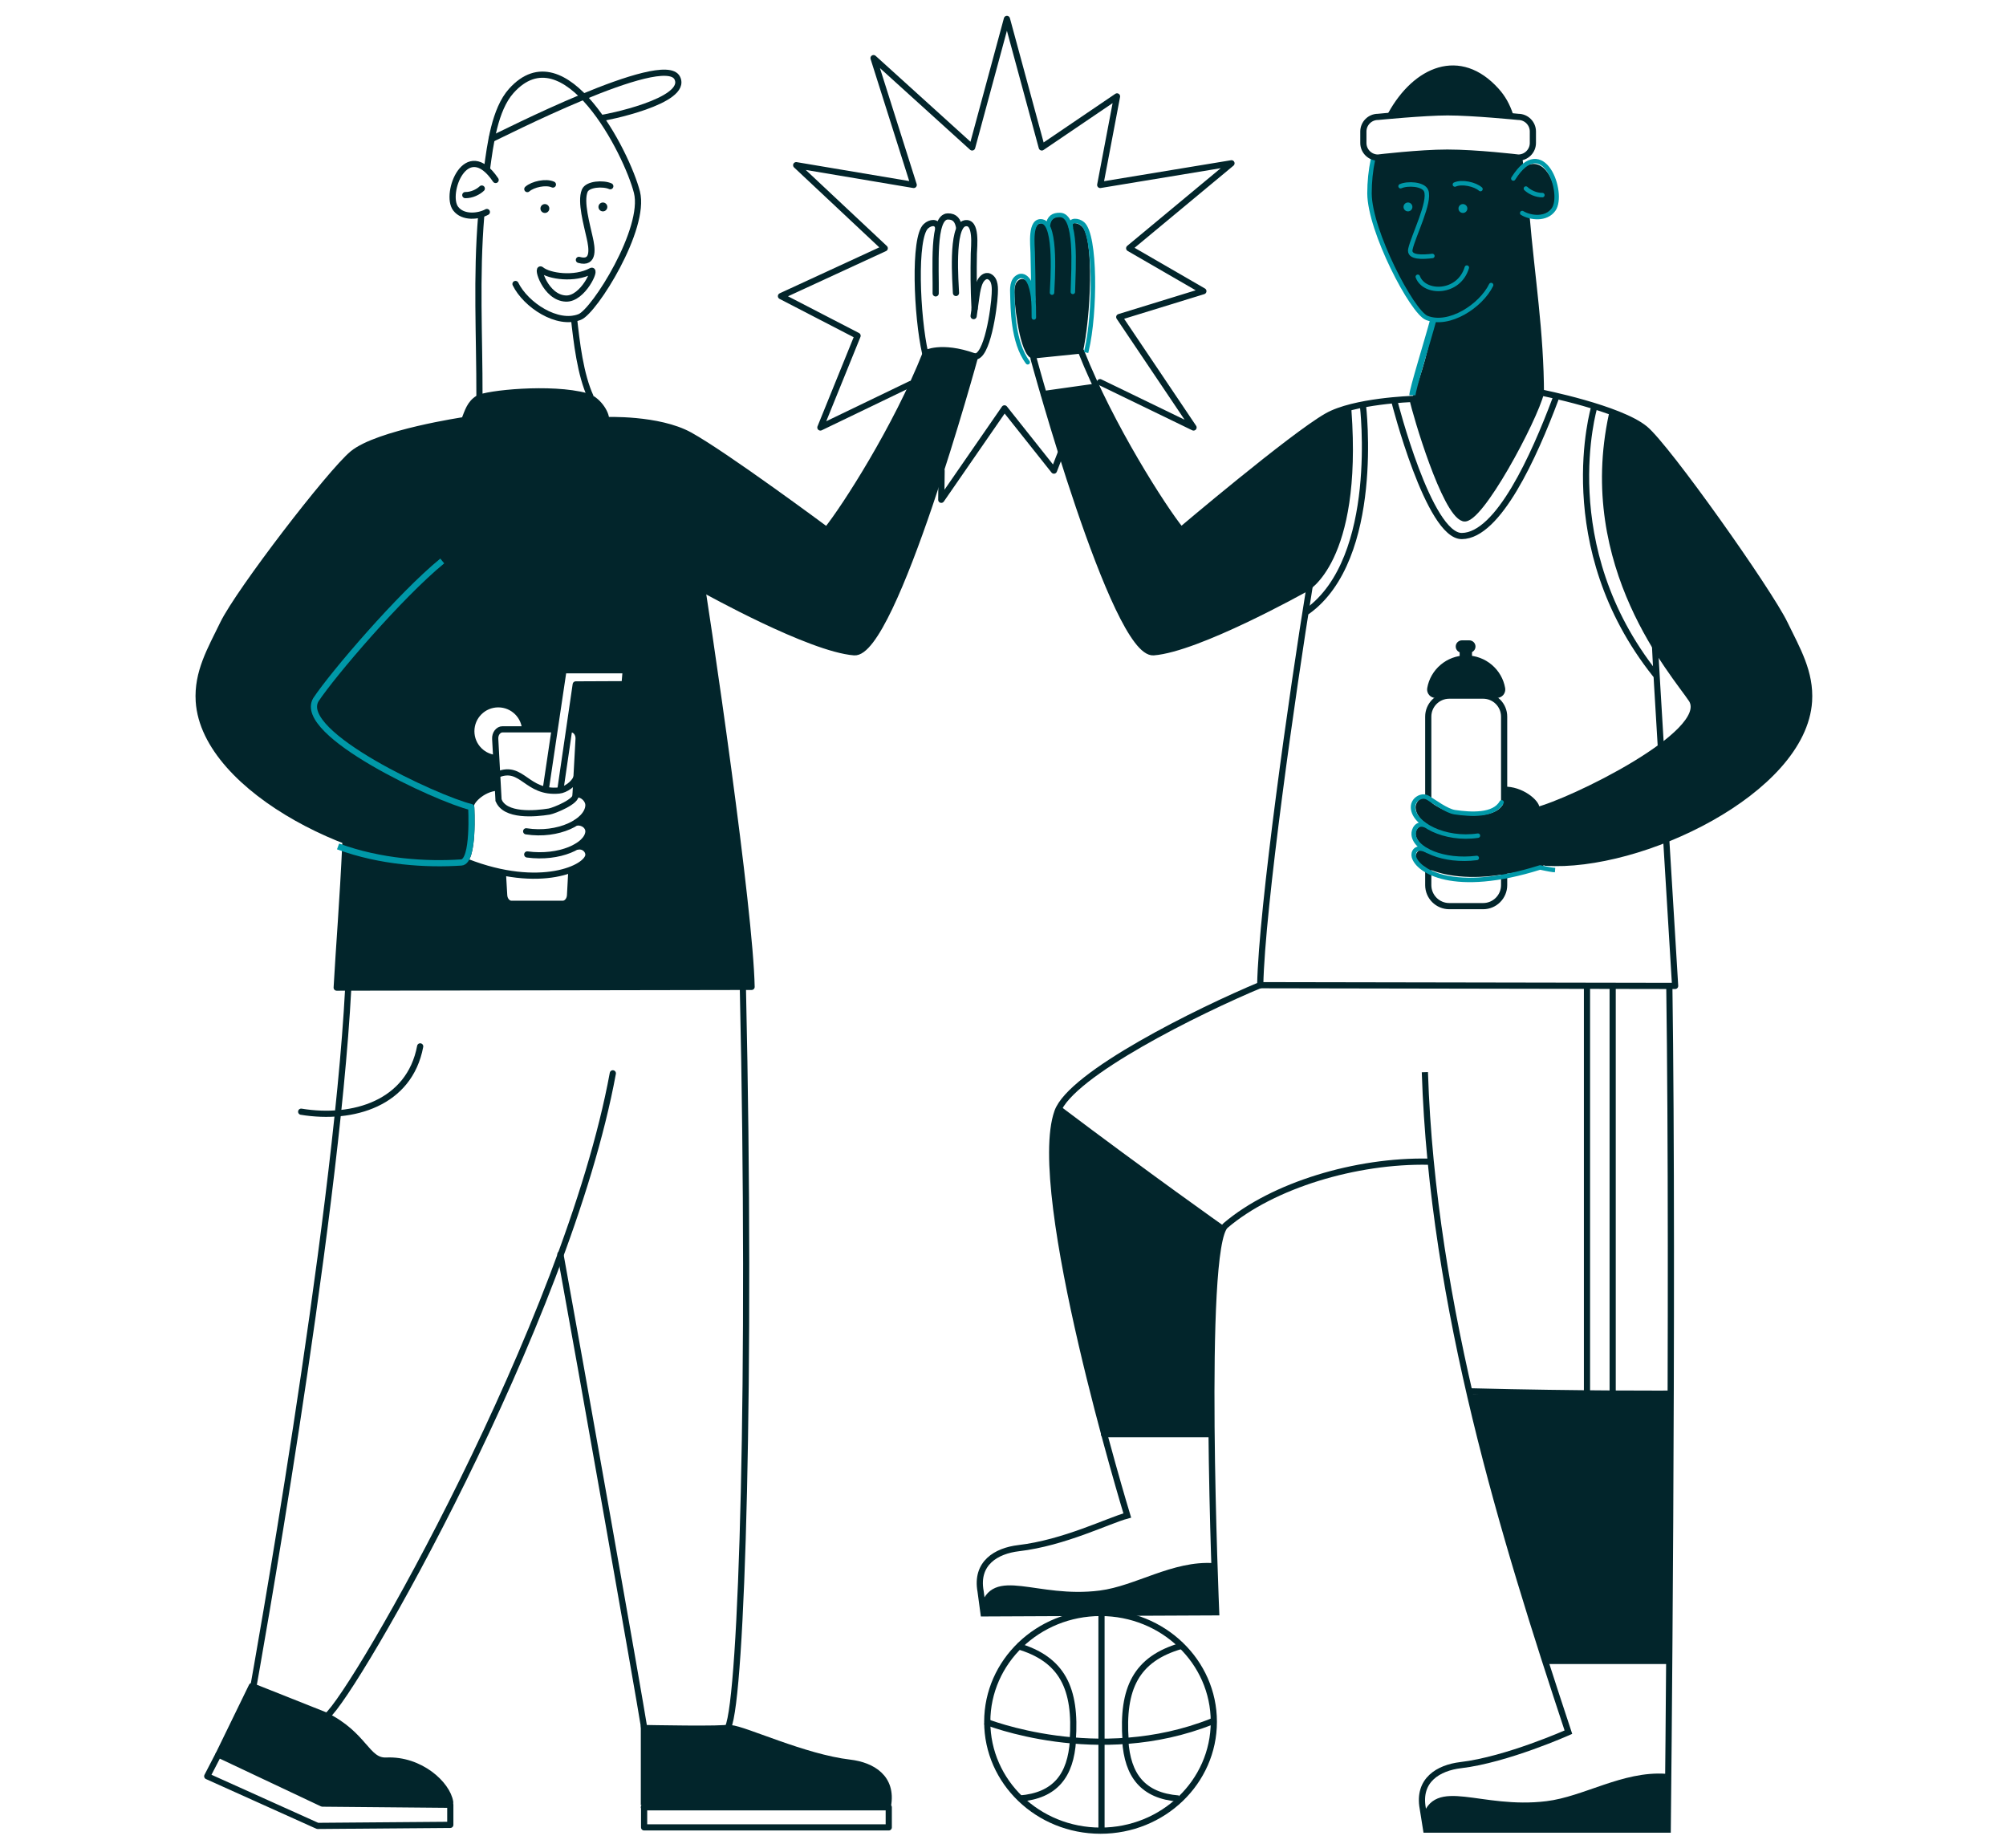 <svg width="279" height="257" viewBox="0 0 279 257" fill="none" xmlns="http://www.w3.org/2000/svg">
<path d="M248.208 86.735C246.018 82.194 231.878 62.204 228.777 59.646C227.763 58.809 226.117 58.03 224.309 57.353L224.191 57.677C221.178 71.611 225.911 82.811 230.188 89.881C232.407 93.54 234.495 96.083 235.303 97.318C236.332 99.052 234.259 101.463 231.011 103.873C225.543 107.915 216.739 111.943 213.697 112.692L213.667 112.575C213.991 111.899 211.977 109.973 209.596 109.826H209.199V111.516C208.361 113.883 204.113 113.471 202.261 113.163C201.629 113.06 198.646 111.825 198.646 110.914H198.631V110.767C197.632 110.708 196.838 111.56 196.882 112.354C196.926 113.207 197.558 114.03 198.558 114.691C197.529 114.588 196.853 115.294 196.882 115.985C196.926 116.734 197.529 117.454 198.513 118.042V118.072C197.485 117.837 196.867 118.572 196.882 119.189C196.882 119.718 197.543 120.335 198.69 120.85C200.762 121.79 204.496 122.408 209.17 121.585C210.919 121.276 212.594 121.276 214.579 120.512L214.931 119.968C219.752 120.291 225.823 119.042 231.628 116.734C241.741 112.722 251.059 105.446 251.574 97.524C251.838 93.482 249.942 90.322 248.193 86.721L248.208 86.735Z" fill="#02252B"/>
<path d="M204.437 193.914C207.435 206.864 211.154 219.342 214.917 231.027L215.049 230.983H232.172C232.246 220.518 232.334 207.466 232.378 193.812L204.481 193.9H204.437V193.914Z" fill="#02252B"/>
<path d="M215.137 250.929C205.818 252.075 199.586 247.416 198.175 253.104H198.146L198.366 254.456H231.967C231.967 254.456 231.996 251.767 232.04 247.107H231.658C225.779 246.71 220.428 250.267 215.137 250.914V250.929Z" fill="#02252B"/>
<path d="M203.555 72.096C205.715 72.743 213.403 58.412 214.314 54.605C214.27 46.021 213.035 38.525 212.3 29.927L212.344 29.809C213.52 30.147 215.064 30.088 215.872 29.015C217.283 27.149 215.005 20.579 211.565 23.562L211.507 23.489C211.433 22.974 211.404 22.783 211.315 22.21V21.916C211.315 21.916 211.198 21.916 211.154 21.916C211.154 21.916 205.407 21.225 201.277 21.225C197.411 21.225 191.635 21.916 191.635 21.916C191.473 21.916 191.311 21.901 191.164 21.857L191.135 21.99C190.811 23.504 190.65 25.091 190.65 26.723C190.679 31.97 196.558 43.273 198.602 44.081C198.851 44.184 199.131 44.257 199.395 44.301C198.954 47.741 197.631 52.474 196.323 55.56C196.588 58.103 200.953 71.302 203.54 72.081L203.555 72.096Z" fill="#02252B"/>
<path d="M201.335 15.625C203.922 15.625 208.082 15.978 210.051 16.154V16.066C209.596 14.655 209.008 13.612 208.141 12.642C203.07 6.983 196.955 9.628 193.472 15.919V16.096C195.647 15.905 199.204 15.625 201.335 15.625Z" fill="#02252B"/>
<path d="M198.925 95.774C198.851 96.23 199.204 96.656 199.675 96.656H208.17C208.64 96.656 208.993 96.245 208.92 95.774C208.508 93.393 206.421 91.585 203.922 91.585C201.424 91.585 199.337 93.393 198.925 95.774Z" fill="#02252B"/>
<path d="M187.255 56.809C186.24 57.103 185.3 57.456 184.535 57.897C179.656 60.69 164.252 73.742 164.252 73.742C162.135 71.111 156.579 62.586 152.449 53.723C152.449 53.694 152.42 53.679 152.42 53.649L152.038 53.826L145.159 54.796H145.13C145.776 57.059 146.629 59.911 147.599 63.012C151.376 75.065 157.02 90.998 160.416 90.718C166.589 90.233 181.052 82.149 181.493 81.914C181.493 81.914 181.64 81.841 181.904 81.65C183.448 80.503 188.827 75.182 187.504 57.118L187.225 56.795L187.255 56.809Z" fill="#02252B"/>
<path d="M168.867 217.828C163.223 217.446 158.108 220.988 153.022 221.65C144.086 222.796 138.104 218.137 136.752 223.825H136.707L136.781 224.398L169.132 224.251C169.132 224.251 169.029 221.753 168.897 217.828H168.882H168.867Z" fill="#02252B"/>
<path d="M147.055 154.626C144.35 162.24 149.789 185.389 153.566 199.47H168.485C168.367 186.977 168.617 173.851 170.087 170.912C169.029 170.162 158.946 163.048 147.231 154.229C147.158 154.362 147.114 154.494 147.055 154.626Z" fill="#02252B"/>
<path d="M143.718 49.857H143.733L150.494 49.166H150.568C151.744 43.993 152.199 33.028 150.465 31.47C149.862 30.926 148.922 30.779 148.76 31.69H148.716C148.466 30.75 148.054 30.118 147.422 30.118C146.438 30.118 145.997 30.676 145.835 31.764H145.806C145.615 31.396 145.379 31.132 145.071 31.073C143.336 30.706 143.807 34.38 143.821 35.277C143.865 37.893 144.042 40.083 143.895 43.008H143.851C143.777 42.508 143.704 41.994 143.645 41.538C143.557 40.906 143.424 40.142 143.131 39.554C142.925 39.142 142.425 38.599 141.852 38.863C140.97 39.289 141.073 40.568 141.102 41.274C141.19 43.361 142.013 50.063 143.748 49.857H143.718Z" fill="#02252B"/>
<path d="M135.487 49.563C131.328 48.079 129.153 48.931 128.756 49.122C128.124 50.724 127.433 52.312 126.683 53.914C122.568 62.703 117.085 71.126 114.969 73.742C114.969 73.742 100.814 63.218 95.891 60.528C91.54 58.147 84.279 58.441 84.279 58.441C84.352 57.53 83.294 55.869 81.971 55.266C81.839 55.207 81.707 55.163 81.574 55.119C76.886 53.826 68.493 54.649 66.715 55.325C66.626 55.354 66.553 55.398 66.494 55.428C65.318 56.148 65.054 57.236 64.583 58.441C64.583 58.441 52.575 60.219 49.047 63.115C45.946 65.672 33.232 82.223 31.042 86.75C29.293 90.351 27.412 93.511 27.661 97.553C28.176 105.622 37.759 112.986 48.048 116.955V117.116C47.666 125.465 47.136 131.756 46.828 137.37H48.43L103.342 137.267H104.533C104.357 128.228 100.344 99.346 97.698 81.943H97.728C98.169 82.164 112.646 90.248 118.805 90.733C121.921 90.983 126.992 77.46 130.74 65.849C133.547 57.192 135.62 49.593 135.62 49.593C135.62 49.593 135.576 49.593 135.546 49.593H135.487V49.563ZM86.866 95.157L80.075 95.186L79.164 101.433H79.443C80.031 101.433 80.501 102.051 80.457 102.771L80.163 108.15L80.031 110.458H80.075C81.075 110.399 81.868 111.266 81.824 112.045C81.78 112.898 81.148 113.721 80.149 114.382C81.178 114.279 81.854 114.985 81.824 115.676C81.78 116.425 81.178 117.146 80.193 117.734V117.778C81.222 117.542 81.839 118.277 81.824 118.895C81.824 119.586 80.825 120.482 79.032 121.099L79.443 121.261L79.267 124.539C79.237 125.2 78.782 125.7 78.253 125.7H71.124C70.595 125.7 70.154 125.2 70.11 124.539L69.933 121.526L69.963 121.349C68.405 121.041 66.729 120.57 64.921 119.865L64.51 119.806C65.906 118.748 65.524 112.236 65.524 112.236C65.509 112.236 65.48 112.236 65.465 112.236C65.303 111.501 67.038 109.694 69.081 109.547H69.213L69.11 107.709L68.993 105.431C67.053 105.284 65.524 103.667 65.524 101.698C65.524 99.728 67.2 97.95 69.272 97.95C71.344 97.95 72.873 99.493 73.005 101.433H77.121L78.341 93.217H86.998L86.851 95.157H86.866Z" fill="#02252B"/>
<path d="M118.217 245.152C111.823 244.403 103.622 240.493 101.623 240.346L101.197 240.287C100.271 240.537 89.6 240.331 89.6 240.331C89.585 240.228 89.57 240.111 89.541 239.979V251.326L123.494 251.164C124.214 247.239 121.289 245.52 118.217 245.152Z" fill="#02252B"/>
<path d="M53.736 244.873C51.017 245.005 50.752 241.389 45.446 238.685C45.358 238.641 45.27 238.597 45.196 238.553L35.202 234.584L35.025 234.511L30.395 244.02L44.829 250.826L62.614 250.987V250.649C62.232 248.136 58.44 244.638 53.736 244.858V244.873Z" fill="#02252B"/>
<path d="M153.066 254.604C161.769 254.604 168.823 247.825 168.823 239.464C168.823 231.103 161.769 224.325 153.066 224.325C144.364 224.325 137.31 231.103 137.31 239.464C137.31 247.825 144.364 254.604 153.066 254.604Z" stroke="#02252B" stroke-width="0.86" stroke-miterlimit="10" stroke-linecap="round"/>
<path d="M137.031 239.42C137.031 239.42 152.684 245.755 168.558 239.42" stroke="#02252B" stroke-width="0.86" stroke-miterlimit="10"/>
<path d="M153.199 224.296V254.589" stroke="#02252B" stroke-width="0.86" stroke-miterlimit="10"/>
<path d="M164.281 228.911C157.99 230.719 156.036 234.834 156.55 242.051" stroke="#02252B" stroke-width="0.86" stroke-miterlimit="10"/>
<path d="M163.914 250.135C158.96 249.738 156.815 246.931 156.506 242.051" stroke="#02252B" stroke-width="0.86" stroke-miterlimit="10"/>
<path d="M141.47 228.911C147.76 230.719 149.715 234.834 149.201 242.051" stroke="#02252B" stroke-width="0.86" stroke-miterlimit="10"/>
<path d="M141.822 250.135C146.776 249.738 148.922 246.931 149.23 242.051" stroke="#02252B" stroke-width="0.86" stroke-miterlimit="10"/>
<path d="M89.585 254.148H123.611V251.355H89.585V254.148Z" stroke="#02252B" stroke-width="0.86" stroke-linecap="round" stroke-linejoin="round"/>
<path d="M198.175 149.114C199.234 181.877 209.214 213.919 218.136 240.905C218.136 240.905 209.566 244.741 203.158 245.49C200.071 245.858 197.161 247.563 197.881 251.502L198.352 254.456H231.952C231.952 254.456 232.775 179.466 232.172 136.929" stroke="#02252B" stroke-width="0.86" stroke-miterlimit="10"/>
<path d="M175.408 136.944C166.692 140.575 148.936 149.364 147.07 154.626C143.072 165.855 156.785 210.773 156.785 210.773C154.139 211.479 148.054 214.565 141.661 215.315C138.574 215.682 135.664 217.387 136.384 221.327L136.796 224.384L169.146 224.237C169.146 224.237 166.986 173.396 170.454 170.441C177.025 164.841 188.621 161.358 198.719 161.564" stroke="#02252B" stroke-width="0.86" stroke-miterlimit="10"/>
<path d="M48.048 117.102C47.666 125.45 47.136 131.741 46.828 137.356L104.533 137.253C104.327 126.582 98.771 88.278 96.42 73.815" stroke="#02252B" stroke-width="0.86" stroke-linecap="round" stroke-linejoin="round"/>
<path d="M45.461 238.671C49.341 235.511 78.826 184.096 85.234 149.276" stroke="#02252B" stroke-width="0.86" stroke-miterlimit="10" stroke-linecap="round"/>
<path d="M48.43 137.488C46.666 171.088 35.26 234.467 35.26 234.467" stroke="#02252B" stroke-width="0.86" stroke-miterlimit="10" stroke-linecap="round"/>
<path d="M77.944 174.439C80.692 189.446 88.821 235.422 89.6 240.331C89.6 240.331 101.123 240.567 101.255 240.258C103.195 236.025 104.518 191.122 103.328 137.708" stroke="#02252B" stroke-width="0.86" stroke-miterlimit="10" stroke-linecap="round"/>
<path d="M58.44 145.528C56.955 153.45 49.106 155.802 41.889 154.612" stroke="#02252B" stroke-width="0.86" stroke-miterlimit="10" stroke-linecap="round"/>
<path d="M101.623 240.346C103.607 240.493 111.809 244.403 118.217 245.152C121.304 245.52 124.214 247.225 123.494 251.164L89.556 251.326" stroke="#02252B" stroke-width="0.86" stroke-linecap="round" stroke-linejoin="round"/>
<path d="M89.556 239.964V251.061" stroke="#02252B" stroke-width="0.86" stroke-miterlimit="10"/>
<path d="M28.823 247.034L44.167 253.942L62.629 253.795V251.002L44.829 250.841L30.381 244.021L28.823 247.034Z" stroke="#02252B" stroke-width="0.86" stroke-linecap="round" stroke-linejoin="round"/>
<path d="M62.614 250.649C62.232 248.136 58.44 244.638 53.736 244.858C50.973 244.991 50.752 241.257 45.196 238.538L35.025 234.496L30.395 244.006" stroke="#02252B" stroke-width="0.86" stroke-linecap="round" stroke-linejoin="round"/>
<path d="M67.729 23.489C68.184 20.152 68.787 15.229 71.109 12.642C78.561 4.322 87.189 21.27 88.585 26.723C89.879 31.808 82.677 43.273 80.634 44.081C77.532 45.33 73.108 42.391 71.697 39.495" stroke="#02252B" stroke-width="0.86" stroke-miterlimit="10" stroke-linecap="round"/>
<path d="M66.685 55.222C66.7 46.521 66.215 38.613 66.935 29.927" stroke="#02252B" stroke-width="0.86" stroke-miterlimit="10"/>
<path d="M79.796 43.949C80.207 47.682 80.707 52.062 82.148 55.208" stroke="#02252B" stroke-width="0.86" stroke-miterlimit="10"/>
<path d="M68.934 25.032C64.833 18.976 61.791 26.943 63.378 29.015C64.392 30.353 66.568 30.118 67.714 29.486" stroke="#02252B" stroke-width="0.86" stroke-miterlimit="10" stroke-linecap="round"/>
<path d="M83.544 16.419C84.044 16.419 95.846 14.067 94.186 10.834C92.289 7.144 69.566 18.815 68.17 19.432" stroke="#02252B" stroke-width="0.86" stroke-miterlimit="10"/>
<path d="M76.9 25.664C75.93 25.223 74.108 25.62 73.343 26.296" stroke="#02252B" stroke-width="0.86" stroke-miterlimit="10" stroke-linecap="round"/>
<path d="M67.008 26.223C66.494 26.708 65.612 27.149 64.716 27.134" stroke="#02252B" stroke-width="0.86" stroke-miterlimit="10" stroke-linecap="round"/>
<path d="M75.783 29.618C76.124 29.618 76.401 29.342 76.401 29.001C76.401 28.66 76.124 28.383 75.783 28.383C75.442 28.383 75.166 28.66 75.166 29.001C75.166 29.342 75.442 29.618 75.783 29.618Z" fill="#02252B"/>
<path d="M83.853 29.398C84.194 29.398 84.47 29.121 84.47 28.78C84.47 28.439 84.194 28.163 83.853 28.163C83.512 28.163 83.235 28.439 83.235 28.78C83.235 29.121 83.512 29.398 83.853 29.398Z" fill="#02252B"/>
<path d="M84.882 25.899C83.911 25.458 81.707 25.576 81.325 26.531C80.692 28.06 81.633 31.264 82.03 33.116C82.309 34.365 82.75 36.791 80.516 36.144" stroke="#02252B" stroke-width="0.86" stroke-miterlimit="10" stroke-linecap="round"/>
<path d="M128.756 49.137C124.67 59.455 117.467 70.655 114.983 73.727C114.983 73.727 100.829 63.218 95.905 60.514C91.555 58.133 84.294 58.426 84.294 58.426C84.367 57.427 83.074 55.516 81.574 55.105C76.65 53.752 67.626 54.722 66.494 55.413C65.362 56.104 65.054 57.221 64.583 58.426C64.583 58.426 52.575 60.205 49.047 63.1C45.946 65.658 33.232 82.208 31.027 86.735C29.278 90.336 27.397 93.496 27.647 97.538C28.455 110.017 50.943 120.82 64.157 119.953C65.98 119.836 65.539 112.251 65.539 112.251C60.747 111.09 41.169 101.992 43.932 97.318C46.313 93.732 55.647 82.811 61.511 78.019" stroke="#02252B" stroke-width="0.86" stroke-linejoin="round"/>
<path d="M135.546 42.935C135.399 40.01 135.399 37.878 135.443 35.262C135.458 34.365 135.914 30.691 134.194 31.058C132.254 31.47 132.915 39.495 132.959 40.745" stroke="#02252B" stroke-width="0.86" stroke-linecap="round" stroke-linejoin="round"/>
<path d="M133.415 31.749C133.253 30.662 132.812 30.088 131.828 30.103C129.652 30.118 130.196 37.379 130.137 40.803" stroke="#02252B" stroke-width="0.86" stroke-linecap="round" stroke-linejoin="round"/>
<path d="M135.546 49.578C137.281 49.784 138.265 42.964 138.354 40.877C138.383 40.171 138.471 38.893 137.604 38.466C137.031 38.187 136.531 38.746 136.325 39.157C136.031 39.745 135.899 40.509 135.811 41.141C135.679 42.023 135.532 43.082 135.414 43.964" stroke="#02252B" stroke-width="0.86" stroke-linecap="round" stroke-linejoin="round"/>
<path d="M130.49 31.676C130.328 30.765 129.388 30.912 128.785 31.455C127.051 33.013 127.506 43.978 128.682 49.152C128.682 49.152 130.858 47.903 135.487 49.549" stroke="#02252B" stroke-width="0.86" stroke-linecap="round" stroke-linejoin="round"/>
<path d="M97.728 81.914C98.169 82.149 112.646 90.233 118.805 90.718C124.258 91.145 135.62 49.578 135.62 49.578" stroke="#02252B" stroke-width="0.86" stroke-miterlimit="10"/>
<path d="M77.371 101.433H69.889C69.301 101.433 68.831 102.051 68.875 102.771L69.346 111.399" stroke="#02252B" stroke-width="0.86" stroke-miterlimit="10"/>
<path d="M80.031 110.811L80.472 102.771C80.516 102.051 80.046 101.433 79.458 101.433H78.87" stroke="#02252B" stroke-width="0.86" stroke-miterlimit="10"/>
<path d="M69.948 121.526L70.124 124.539C70.169 125.186 70.61 125.7 71.139 125.7H78.267C78.796 125.7 79.237 125.186 79.281 124.539L79.458 121.261" stroke="#02252B" stroke-width="0.86" stroke-miterlimit="10"/>
<path d="M69.316 111.222C70.154 113.589 74.49 113.177 76.386 112.869C77.062 112.751 80.369 111.414 80.046 110.488" stroke="#02252B" stroke-width="0.86" stroke-miterlimit="10"/>
<path d="M80.09 110.458C81.089 110.399 81.883 111.252 81.839 112.045C81.721 114.279 77.635 116.308 73.182 115.617" stroke="#02252B" stroke-width="0.86" stroke-miterlimit="10" stroke-linecap="round"/>
<path d="M80.163 114.397C81.192 114.28 81.883 114.985 81.839 115.676C81.721 117.631 77.782 119.439 73.329 118.836" stroke="#02252B" stroke-width="0.86" stroke-miterlimit="10" stroke-linecap="round"/>
<path d="M80.222 117.763C81.222 117.528 81.854 118.263 81.839 118.88C81.81 120.688 75.151 123.848 64.951 119.865" stroke="#02252B" stroke-width="0.86" stroke-miterlimit="10" stroke-linecap="round"/>
<path d="M65.509 112.295C65.215 111.619 67.008 109.694 69.11 109.547" stroke="#02252B" stroke-width="0.86" stroke-miterlimit="10" stroke-linecap="round"/>
<path d="M213.667 112.589C213.991 111.913 211.977 109.988 209.596 109.841" stroke="#02252B" stroke-width="0.86" stroke-miterlimit="10" stroke-linecap="round"/>
<path d="M69.243 107.71C72.667 106.328 73.211 110.37 77.753 109.944C78.635 109.87 79.84 109.018 80.163 108.15" stroke="#02252B" stroke-width="0.86" stroke-miterlimit="10" stroke-linecap="round"/>
<path d="M77.944 109.797L80.075 95.187L86.866 95.157L87.028 93.217H78.37L75.93 109.62" stroke="#02252B" stroke-width="0.86" stroke-linecap="round" stroke-linejoin="round"/>
<path d="M231.761 117.043C232.319 126.17 232.834 134.548 232.981 137.121L175.275 137.018C175.481 126.347 179.773 96.142 182.125 81.679" stroke="#02252B" stroke-width="0.86" stroke-linecap="round" stroke-linejoin="round"/>
<path d="M230.188 89.851C230.306 92.555 230.614 97.465 230.982 103.638" stroke="#02252B" stroke-width="0.86" stroke-linecap="round" stroke-linejoin="round"/>
<path d="M210.051 16.066C209.581 14.655 208.993 13.612 208.126 12.642C203.055 6.983 196.926 9.628 193.457 15.919" stroke="#02252B" stroke-width="0.86" stroke-miterlimit="10" stroke-linecap="round"/>
<path d="M211.521 23.489C211.448 22.974 211.418 22.783 211.33 22.21" stroke="#02252B" stroke-width="0.86" stroke-miterlimit="10" stroke-linecap="round"/>
<path d="M214.314 54.899C214.299 46.197 213.035 38.613 212.3 29.927" stroke="#02252B" stroke-width="0.86" stroke-miterlimit="10"/>
<path d="M210.478 24.826C214.608 18.271 217.665 26.884 216.078 29.133C215.049 30.588 212.874 30.323 211.712 29.633" stroke="#0098A8" stroke-width="0.62" stroke-miterlimit="10" stroke-linecap="round"/>
<path d="M202.35 25.664C203.32 25.223 205.142 25.62 205.907 26.296" stroke="#0098A8" stroke-width="0.62" stroke-miterlimit="10" stroke-linecap="round"/>
<path d="M212.227 26.223C212.741 26.708 213.623 27.149 214.52 27.134" stroke="#0098A8" stroke-width="0.62" stroke-miterlimit="10" stroke-linecap="round"/>
<path d="M203.467 29.618C203.808 29.618 204.084 29.342 204.084 29.001C204.084 28.66 203.808 28.383 203.467 28.383C203.126 28.383 202.849 28.66 202.849 29.001C202.849 29.342 203.126 29.618 203.467 29.618Z" fill="#0098A8"/>
<path d="M195.824 29.398C196.165 29.398 196.441 29.121 196.441 28.78C196.441 28.439 196.165 28.163 195.824 28.163C195.483 28.163 195.206 28.439 195.206 28.78C195.206 29.121 195.483 29.398 195.824 29.398Z" fill="#0098A8"/>
<path d="M194.795 25.899C195.765 25.458 197.97 25.576 198.352 26.531C198.984 28.06 196.573 32.793 196.162 34.645C195.882 35.894 197.955 35.747 199.219 35.6" stroke="#0098A8" stroke-width="0.62" stroke-miterlimit="10" stroke-linecap="round"/>
<path d="M204.011 37.217C202.908 40.906 198.102 40.95 197.191 38.495" stroke="#0098A8" stroke-width="0.62" stroke-miterlimit="10" stroke-linecap="round"/>
<path d="M143.733 41.67C143.718 38.554 143.674 37.79 143.63 35.115C143.63 34.204 143.145 30.441 144.968 30.808C147.011 31.22 146.364 39.422 146.32 40.7" stroke="#0098A8" stroke-width="0.62" stroke-linecap="round" stroke-linejoin="round"/>
<path d="M145.747 31.323C145.923 30.235 146.482 29.883 147.422 29.897C149.833 29.912 149.304 37.055 149.216 40.597" stroke="#0098A8" stroke-width="0.62" stroke-linecap="round" stroke-linejoin="round"/>
<path d="M187.534 57.118C189.062 78.166 181.522 81.914 181.522 81.914C181.081 82.149 166.604 90.233 160.445 90.718C154.992 91.145 143.748 49.857 143.748 49.857" stroke="#02252B" stroke-width="0.86" stroke-linecap="round" stroke-linejoin="round"/>
<path d="M169.984 170.868C169.984 170.868 159.578 163.519 147.128 154.126" stroke="#02252B" stroke-width="0.86" stroke-miterlimit="10"/>
<path d="M232.628 193.826C232.628 193.826 219.987 193.9 204.525 193.503" stroke="#02252B" stroke-width="0.86" stroke-miterlimit="10"/>
<path d="M69.301 105.446C67.229 105.446 65.553 103.77 65.553 101.698C65.553 99.626 67.229 97.95 69.301 97.95C71.374 97.95 73.049 99.626 73.049 101.698" stroke="#02252B" stroke-width="0.86" stroke-linejoin="round"/>
<path d="M213.652 112.707C218.444 111.546 238.081 101.992 235.303 97.318C232.922 93.717 219.605 78.828 224.191 57.677" stroke="#02252B" stroke-width="0.86" stroke-linecap="round" stroke-linejoin="round"/>
<path d="M150.377 48.902C154.463 59.22 161.768 70.655 164.267 73.727C164.267 73.727 179.67 60.675 184.55 57.883C188.298 55.736 196.456 55.487 196.456 55.487C196.926 57.736 200.953 71.302 203.555 72.081C205.715 72.728 213.403 58.382 214.329 54.59C214.329 54.59 225.279 56.751 228.792 59.646C231.893 62.204 246.033 82.193 248.223 86.735C249.972 90.336 251.853 93.496 251.603 97.538C250.795 110.017 228.174 120.85 214.961 119.982" stroke="#02252B" stroke-width="0.86" stroke-linecap="round" stroke-linejoin="round"/>
<path d="M152.052 53.826L145.174 54.796" stroke="#02252B" stroke-width="0.86" stroke-linecap="round" stroke-linejoin="round"/>
<path d="M215.049 230.998H231.761" stroke="#02252B" stroke-width="0.86" stroke-linecap="round" stroke-linejoin="round"/>
<path d="M153.552 199.47H168.176" stroke="#02252B" stroke-width="0.86" stroke-linecap="round" stroke-linejoin="round"/>
<path d="M198.175 253.104C199.586 247.416 205.818 252.075 215.137 250.929C220.428 250.282 225.779 246.725 231.658 247.122" stroke="#02252B" stroke-width="0.86" stroke-miterlimit="10"/>
<path d="M136.737 223.811C138.089 218.122 144.071 222.782 153.008 221.635C158.093 220.989 163.208 217.432 168.852 217.828" stroke="#02252B" stroke-width="0.86" stroke-miterlimit="10"/>
<path d="M209.199 121.717V123.098C209.199 124.715 207.891 126.023 206.274 126.023H201.571C199.954 126.023 198.646 124.715 198.646 123.098V120.982" stroke="#02252B" stroke-width="0.86" stroke-miterlimit="10" stroke-linecap="round"/>
<path d="M198.646 111.017V99.67C198.646 98.053 199.954 96.745 201.571 96.745H206.274C207.891 96.745 209.199 98.053 209.199 99.67V111.428" stroke="#02252B" stroke-width="0.86" stroke-miterlimit="10" stroke-linecap="round"/>
<path d="M208.17 96.642C208.64 96.642 208.993 96.23 208.92 95.774C208.508 93.393 206.421 91.585 203.922 91.585C201.424 91.585 199.336 93.393 198.925 95.774C198.851 96.23 199.204 96.642 199.675 96.642H208.17Z" stroke="#02252B" stroke-width="0.86" stroke-miterlimit="10" stroke-linecap="round"/>
<path d="M143.792 44.154C143.792 43.228 143.792 42.126 143.674 41.215C143.586 40.568 143.424 39.76 143.101 39.157C142.881 38.731 142.322 38.158 141.675 38.466C140.691 38.922 140.779 40.245 140.808 40.98C140.867 42.67 140.808 47.55 142.939 50.386" stroke="#0098A8" stroke-width="0.62" stroke-linecap="round" stroke-linejoin="round"/>
<path d="M151.126 48.726C152.361 43.523 152.405 32.705 150.583 31.132C149.951 30.588 148.804 30.529 148.907 31.382" stroke="#0098A8" stroke-width="0.62" stroke-linecap="square" stroke-linejoin="round"/>
<path d="M198.219 114.779C197.073 114.338 196.573 115.382 196.617 116.058C196.75 118.131 200.792 119.909 205.392 119.321" stroke="#0098A8" stroke-width="0.62" stroke-miterlimit="10" stroke-linecap="round"/>
<path d="M198.396 118.263C196.867 117.543 196.485 118.586 196.647 119.159C197.161 121.085 202.1 124.451 214.196 120.644C214.196 120.644 215.622 120.952 215.975 120.982" stroke="#0098A8" stroke-width="0.62" stroke-miterlimit="10" stroke-linecap="square"/>
<path d="M208.846 111.59C207.788 113.486 204.554 113.28 202.335 112.957C201.218 112.795 199.513 111.516 198.631 110.973C198.322 110.782 197.955 110.723 197.602 110.84C196.926 111.061 196.485 111.649 196.529 112.354C196.647 114.603 200.909 116.911 205.554 116.22" stroke="#0098A8" stroke-width="0.62" stroke-miterlimit="10" stroke-linecap="round"/>
<path d="M190.958 22.181C190.635 23.695 190.473 25.282 190.473 26.899C190.503 32.131 196.397 43.405 198.44 44.213C201.556 45.448 205.98 42.538 207.391 39.642" stroke="#0098A8" stroke-width="0.62" stroke-miterlimit="10" stroke-linecap="round"/>
<path d="M199.381 44.346C198.499 47.623 196.441 54.179 196.441 54.972" stroke="#0098A8" stroke-width="0.86" stroke-miterlimit="10"/>
<path d="M211.169 21.916C211.169 21.916 205.422 21.225 201.291 21.225C197.426 21.225 191.649 21.916 191.649 21.916C190.532 21.916 189.621 21.005 189.621 19.888V18.286C189.621 17.169 190.532 16.257 191.649 16.257C191.649 16.257 198.117 15.625 201.335 15.625C204.834 15.625 211.169 16.257 211.169 16.257C212.286 16.257 213.197 17.169 213.197 18.286V19.888C213.197 21.005 212.286 21.916 211.169 21.916Z" stroke="#02252B" stroke-width="0.86" stroke-linecap="round" stroke-linejoin="round"/>
<path d="M193.957 55.883C193.957 55.883 198.719 74.594 203.32 74.55C208.391 74.506 213.373 63.409 216.328 55.531" stroke="#02252B" stroke-width="0.86" stroke-miterlimit="10" stroke-linecap="round"/>
<path d="M221.722 56.648C221.722 56.648 216.019 75.917 230.247 93.805" stroke="#02252B" stroke-width="0.86" stroke-miterlimit="10" stroke-linecap="round"/>
<path d="M189.562 56.413C189.562 56.413 192.12 77.637 181.816 85.03" stroke="#02252B" stroke-width="0.86" stroke-miterlimit="10" stroke-linecap="round"/>
<path d="M220.722 137.209V193.738" stroke="#02252B" stroke-width="0.86" stroke-miterlimit="10" stroke-linecap="round"/>
<path d="M224.294 137.209V193.738" stroke="#02252B" stroke-width="0.86" stroke-miterlimit="10" stroke-linecap="round"/>
<path d="M47.019 117.719C52.928 119.894 59.292 120.276 64.157 119.953C65.98 119.835 65.539 112.251 65.539 112.251C60.747 111.09 41.169 101.992 43.932 97.318C46.313 93.731 55.647 82.811 61.511 78.019" stroke="#0098A8" stroke-width="0.86" stroke-linejoin="round"/>
<path d="M78.708 41.523C75.827 41.42 74.549 36.923 75.284 37.526C76.371 38.422 79.913 38.937 82.221 37.687C83.029 37.246 81.089 41.612 78.708 41.523Z" stroke="#02252B" stroke-width="0.86" stroke-miterlimit="10"/>
<path d="M126.669 53.4L114.102 59.455L119.275 46.697L108.619 41.185L123.053 34.527L110.736 22.974L127.08 25.723L121.495 8.085L135.208 20.505L140.044 2.632L144.894 20.505L155.359 13.406L153.022 25.723L171.278 22.71L157.05 34.527L167.368 40.495L155.668 44.096L166.001 59.455L152.993 53.15" stroke="#02252B" stroke-width="0.86" stroke-linecap="round" stroke-linejoin="round"/>
<path d="M147.672 62.645L146.585 65.452L139.706 56.795L130.916 69.509L130.96 65.438" stroke="#02252B" stroke-width="0.86" stroke-linecap="round" stroke-linejoin="round"/>
<path d="M204.349 89.057H203.334C202.855 89.057 202.467 89.442 202.467 89.917C202.467 90.392 202.855 90.777 203.334 90.777H204.349C204.827 90.777 205.216 90.392 205.216 89.917C205.216 89.442 204.827 89.057 204.349 89.057Z" fill="#02252B"/>
<path d="M203.011 90.307V91.483C203.011 91.556 203.07 91.615 203.143 91.615H204.598C204.671 91.615 204.731 91.556 204.731 91.483V90.307C204.731 90.234 204.671 90.175 204.598 90.175H203.143C203.07 90.175 203.011 90.234 203.011 90.307Z" fill="#02252B"/>
</svg>
